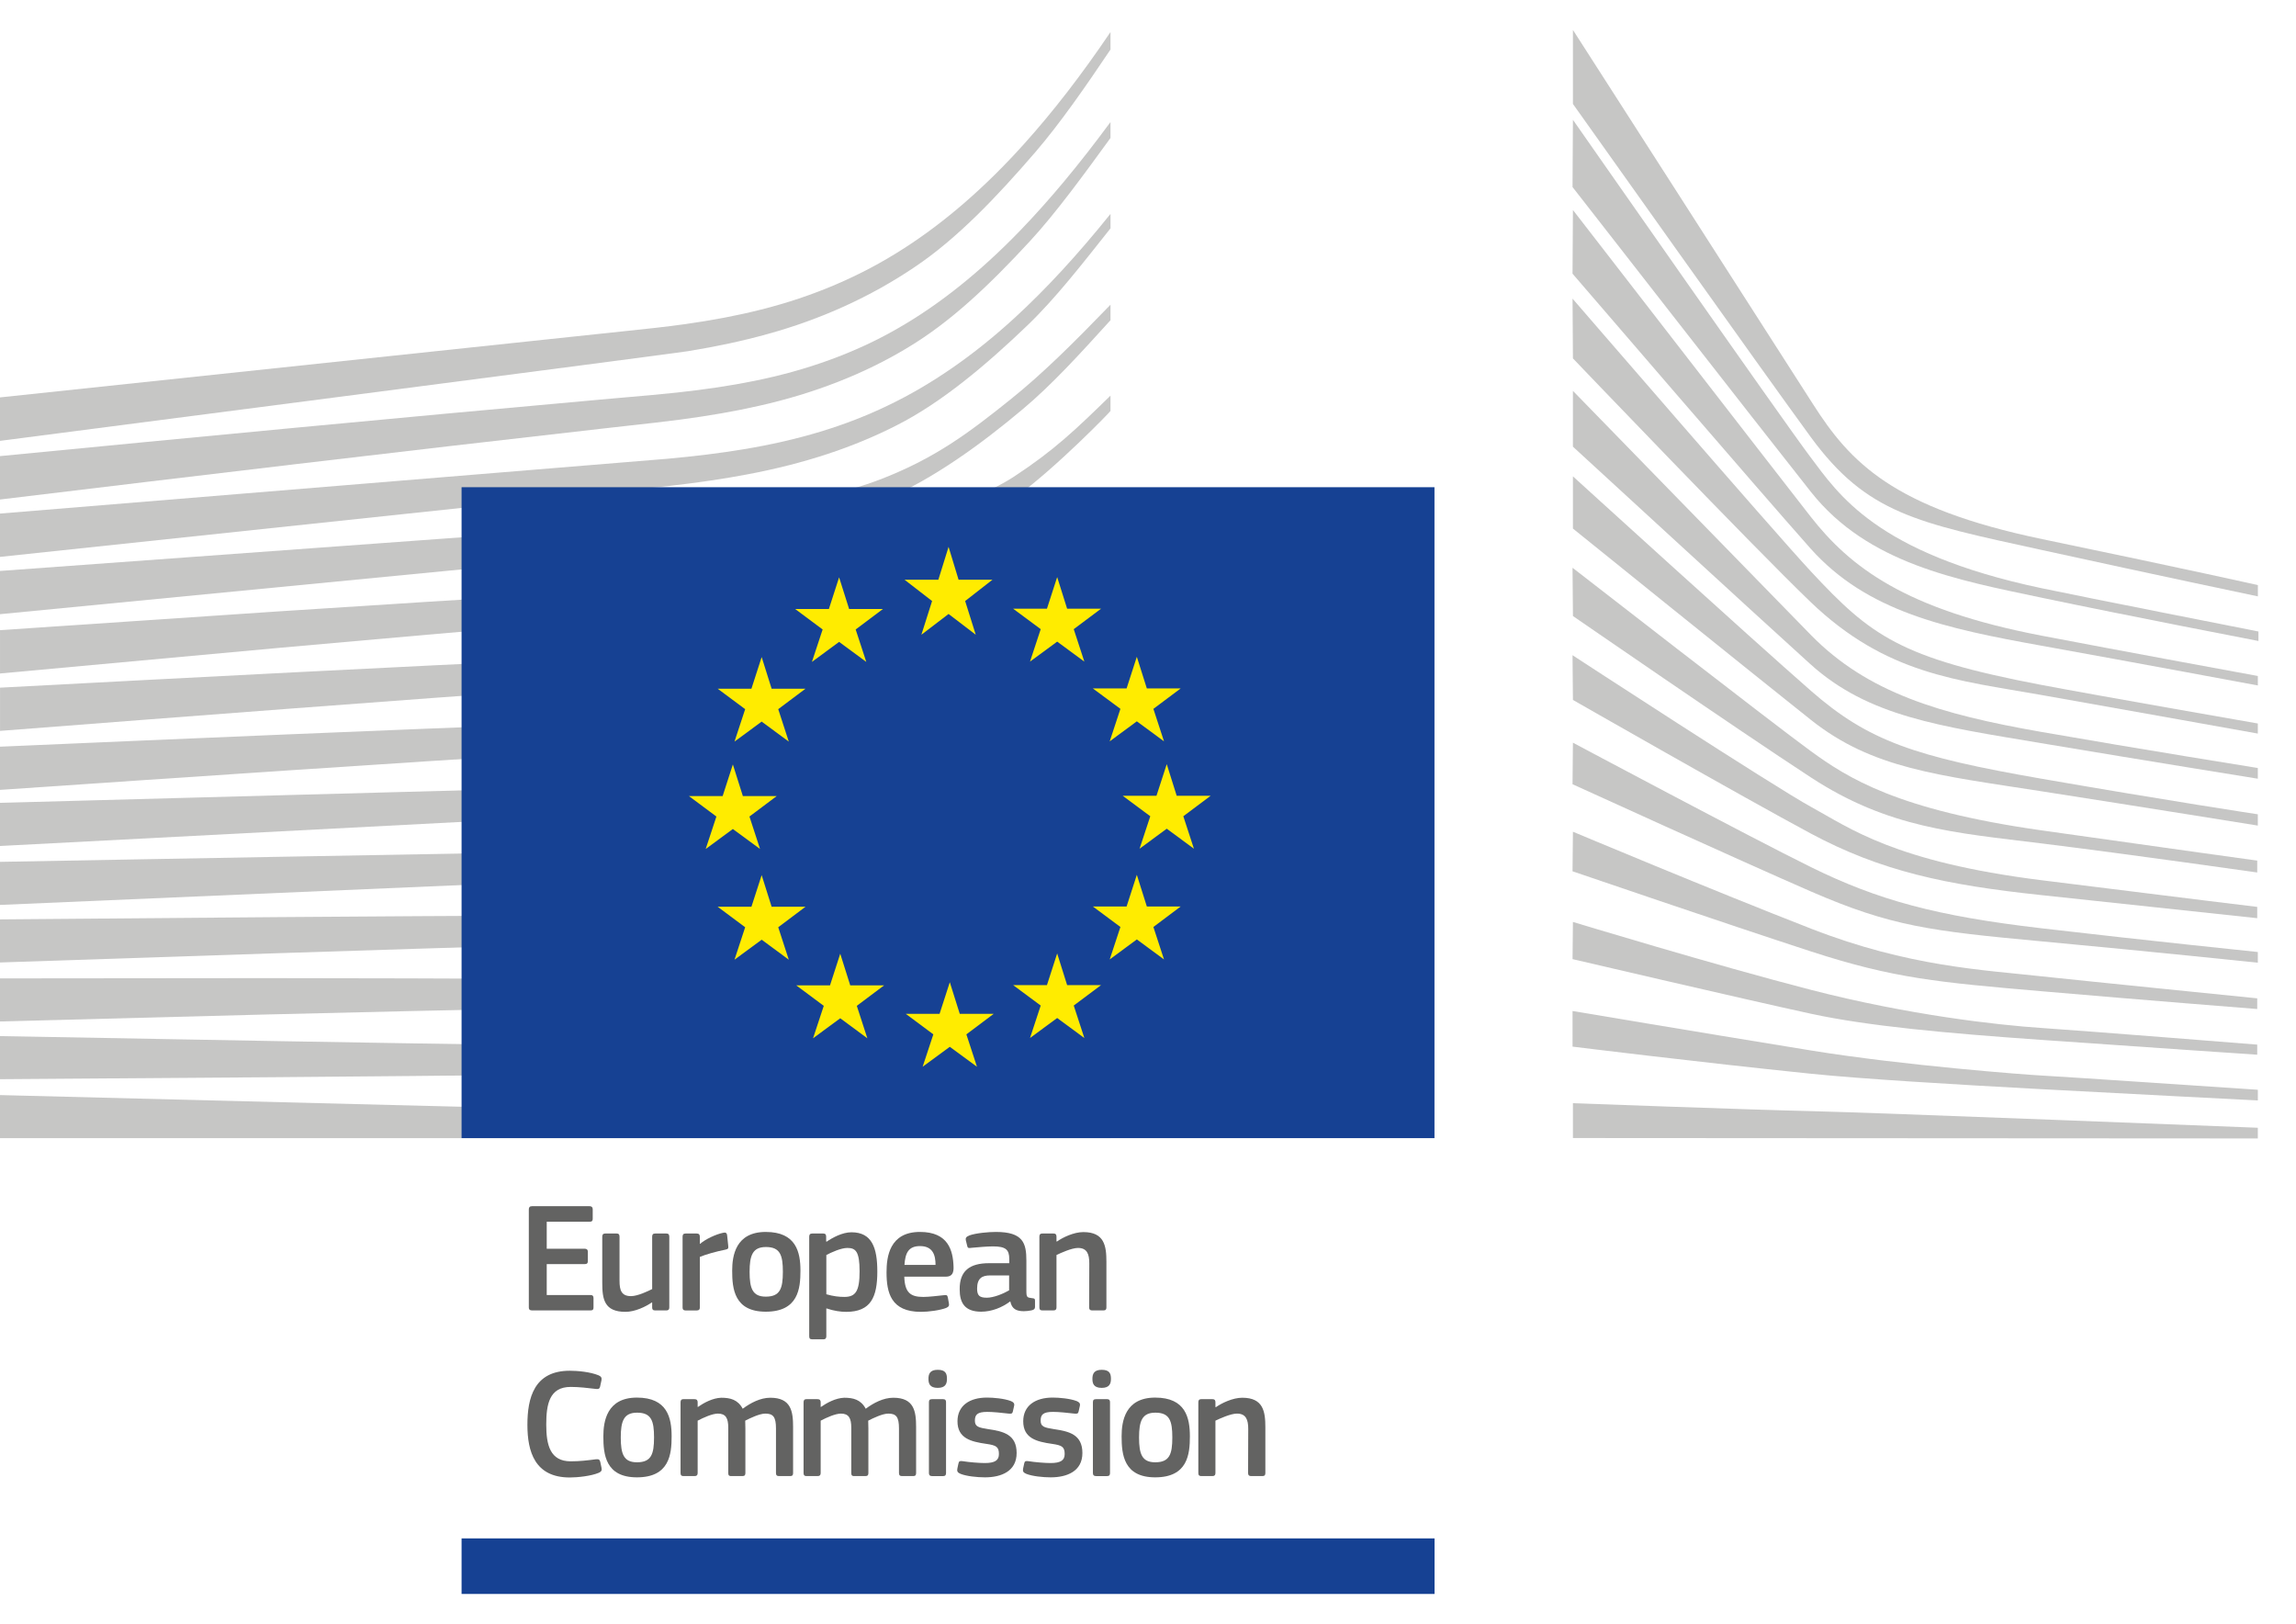 <?xml version="1.0" encoding="utf-8"?>
<!-- Generator: Adobe Illustrator 25.3.1, SVG Export Plug-In . SVG Version: 6.00 Build 0)  -->
<svg xmlns="http://www.w3.org/2000/svg" xmlns:xlink="http://www.w3.org/1999/xlink" version="1.1" id="Warstwa_1" x="0px" y="0px" width="140px" height="99px" viewBox="0 0 140 99" style="enable-background:new 0 0 140 99;" xml:space="preserve">
<style type="text/css">
	.st0{fill:#C6C6C5;}
	.st1{fill:#164193;}
	.st2{fill:#FFEC00;}
	.st3{fill:#636362;}
</style>
<g>
	<path class="st0" d="M0,26.877c0,0,40.801-5.279,41.954-5.468c1.765-0.287,3.334-0.625,4.797-1.03   c3.3-0.904,6.338-2.284,9.027-4.101c2.578-1.73,4.976-4.245,7.354-7.004c1.512-1.756,3.099-4.045,4.581-6.255V1.954   c-1.757,2.601-3.488,4.841-5.268,6.82c-2.359,2.626-4.834,4.774-7.356,6.386c-2.603,1.677-5.533,2.928-8.709,3.72   c-1.424,0.359-2.948,0.649-4.661,0.888c-1.129,0.159-2.293,0.281-3.419,0.399C37.849,20.214,0,24.228,0,24.228V26.877z"/>
	<path class="st0" d="M54.716,20.036c-2.554,1.469-5.504,2.543-8.767,3.195c-1.394,0.281-2.912,0.51-4.645,0.699   c-1.017,0.11-2.042,0.199-3.068,0.287c-0.554,0.048-1.107,0.096-1.659,0.147C24.073,25.485,11.634,26.677,0,27.807v2.646   c11.725-1.414,24.251-2.911,36.75-4.325c0.556-0.065,1.112-0.127,1.669-0.188c1.024-0.113,2.049-0.226,3.077-0.361   c1.779-0.237,3.335-0.509,4.757-0.832c3.39-0.758,6.453-1.954,9.099-3.556c2.63-1.578,4.954-3.789,7.453-6.492   c1.556-1.682,3.287-4.056,4.907-6.287v-0.97c-1.908,2.589-3.719,4.763-5.511,6.618C59.761,16.587,57.243,18.597,54.716,20.036"/>
	<path class="st0" d="M61.857,19.388c-2.49,2.283-5.089,4.079-7.726,5.338c-2.579,1.244-5.464,2.117-8.823,2.669   c-1.386,0.23-2.893,0.417-4.605,0.573L0,31.31v2.641l36.18-3.838l4.682-0.493c1.763-0.203,3.301-0.432,4.701-0.698   c3.479-0.656,6.463-1.638,9.122-2.998c2.718-1.375,5.434-3.661,7.959-6.083c1.695-1.624,3.326-3.721,5.07-5.92v-0.88   C65.699,15.544,63.776,17.63,61.857,19.388"/>
	<path class="st0" d="M52.014,33.102c-2.369,1.326-4.142,2.09-7.525,2.442c-2.045,0.22-4.147,0.325-6.181,0.426   c-0.984,0.049-1.969,0.098-2.952,0.16c-6.149,0.351-12.187,0.74-18.348,1.142L0.001,38.418v2.641l17.177-1.576   c5.55-0.498,12.001-1.072,18.298-1.585l4.577-0.354c1.787-0.137,3.253-0.283,4.61-0.46c3.482-0.45,6.456-1.153,9.092-2.149   c2.838-1.061,5.514-2.709,8.194-4.646c2.416-1.746,5.76-5.19,5.764-5.235V24.12c-2.186,2.133-3.445,3.33-5.838,4.907   C59.015,30.912,54.139,31.913,52.014,33.102"/>
	<path class="st0" d="M52.88,38.121c-2.568,0.753-5.458,1.262-8.835,1.558c-1.368,0.119-2.844,0.209-4.513,0.276l-4.552,0.2   c-11.312,0.525-22.569,1.113-34.978,1.769v2.635c11.853-0.917,23.47-1.81,35.081-2.637l4.539-0.31   c1.752-0.115,3.205-0.24,4.572-0.395c3.463-0.387,6.424-0.985,9.053-1.826c2.913-0.923,5.753-2.26,8.44-3.976   c1.984-1.263,3.969-2.769,6.028-4.567v-0.046c-2.27,1.936-4.431,2.366-6.587,3.668C58.487,36.07,55.713,37.298,52.88,38.121"/>
	<path class="st0" d="M52.46,42.496c-2.587,0.604-5.389,0.994-8.821,1.223c-1.324,0.088-2.746,0.155-4.48,0.209l-4.509,0.16   C23.29,44.518,11.77,45.011,0,45.522v2.633c11.694-0.797,23.167-1.574,34.738-2.298l4.499-0.27c1.764-0.1,3.201-0.203,4.522-0.323   c3.496-0.323,6.357-0.793,9.001-1.478c2.967-0.764,5.852-1.885,8.574-3.33c2.104-1.116,4.203-2.457,6.378-4.072v-1.126   c-2.351,1.698-4.606,3.081-6.863,4.21C58.177,40.807,55.355,41.825,52.46,42.496"/>
	<path class="st0" d="M52.075,46.786c-2.595,0.476-5.39,0.779-8.796,0.955c-1.281,0.066-2.653,0.113-4.446,0.154L0,48.946v2.63   l34.435-1.797l4.461-0.226c1.74-0.082,3.164-0.166,4.481-0.268c3.453-0.264,6.294-0.644,8.94-1.197   c3.003-0.623,5.918-1.533,8.663-2.703c2.211-0.938,4.426-2.082,6.732-3.472v-1.057c-2.464,1.433-4.808,2.584-7.134,3.504   C57.871,45.436,55.01,46.252,52.075,46.786"/>
	<path class="st0" d="M51.77,51.094c-4.765,0.635-9.67,0.709-14.414,0.779c-1.087,0.016-2.175,0.032-3.261,0.054L0,52.543v2.626   l34.154-1.471c1.083-0.049,2.167-0.092,3.253-0.136c4.777-0.191,9.717-0.388,14.546-1.155c3.057-0.482,5.999-1.195,8.744-2.118   c2.274-0.761,4.629-1.746,7.015-2.911V46.37c-2.507,1.168-4.973,2.138-7.341,2.865C57.659,50.073,54.765,50.699,51.77,51.094"/>
	<path class="st0" d="M51.499,55.429c-4.465,0.368-9.033,0.369-13.453,0.369c-1.375,0-2.749,0.001-4.124,0.012   C22.627,55.859,11.422,55.952,0,56.051v2.627c10.878-0.369,22.42-0.755,33.961-1.098c1.37-0.046,2.74-0.08,4.112-0.116   c4.443-0.112,9.037-0.228,13.547-0.716c3.151-0.338,6.018-0.833,8.765-1.513c2.396-0.589,4.856-1.374,7.327-2.318v-0.965   c-2.551,0.916-5.093,1.663-7.568,2.207C57.425,54.76,54.596,55.176,51.499,55.429"/>
	<path class="st0" d="M51.327,59.703c-1.86,0.074-3.874,0.109-6.159,0.109c-0.863,0-1.726-0.005-2.588-0.013l-8.787-0.107   c-5.996-0.045-11.97-0.055-17.574-0.06L0,59.648v2.626l16.257-0.426c5.584-0.137,11.575-0.279,17.552-0.387l8.78-0.115   c2.409-0.038,5.587-0.109,8.807-0.32c3.155-0.205,6.026-0.519,8.778-0.958c2.477-0.396,5.007-0.929,7.539-1.574v-0.932   c-2.601,0.599-5.186,1.078-7.693,1.414C57.283,59.342,54.44,59.579,51.327,59.703"/>
	<path class="st0" d="M42.478,63.833l-8.758-0.094C22.548,63.582,11.386,63.378,0,63.165v2.628   c10.868-0.072,22.379-0.155,33.728-0.282l8.762-0.13c2.953-0.051,5.845-0.105,8.768-0.202c6.02-0.193,11.414-0.617,16.454-1.283   v-0.914c-5.059,0.544-10.461,0.831-16.485,0.87C48.313,63.878,45.396,63.857,42.478,63.833"/>
	<polygon class="st0" points="67.713,68.479 0,66.762 0,69.387 67.713,69.387  "/>
	<path class="st0" d="M61.616,24.351c-2.572,2.066-4.559,3.534-7.707,4.785c-2.741,1.089-5.686,1.536-9.051,1.994   c-2.165,0.304-4.428,0.752-6.589,0.896c-0.889,0.06-1.778,0.119-2.665,0.188L0,34.808v2.636l35.748-3.466l4.635-0.434   c1.719-0.163,3.245-0.352,4.665-0.581c3.464-0.556,6.449-1.405,9.125-2.596c2.776-1.224,5.585-3.23,8.196-5.426   c1.777-1.491,3.485-3.368,5.344-5.418v-0.945C65.463,20.903,63.599,22.76,61.616,24.351"/>
	<rect x="28.145" y="29.703" class="st1" width="59.323" height="39.684"/>
	<polygon class="st2" points="58.45,35.345 60.514,35.345 58.85,36.642 59.497,38.697 57.84,37.431 56.182,38.697 56.835,36.642    55.158,35.345 57.216,35.345 57.84,33.34  "/>
	<polygon class="st2" points="58.522,61.81 60.59,61.81 58.925,63.06 59.572,65.036 57.915,63.819 56.258,65.036 56.911,63.06    55.231,61.81 57.291,61.81 57.915,59.881  "/>
	<polygon class="st2" points="65.069,60.058 67.137,60.058 65.472,61.304 66.119,63.284 64.462,62.063 62.805,63.284 63.458,61.304    61.777,60.058 63.838,60.058 64.462,58.128  "/>
	<polygon class="st2" points="65.069,37.111 67.137,37.111 65.472,38.357 66.119,40.336 64.462,39.117 62.805,40.336 63.458,38.357    61.777,37.111 63.838,37.111 64.462,35.182  "/>
	<polygon class="st2" points="69.929,41.971 71.993,41.971 70.329,43.216 70.976,45.196 69.319,43.977 67.665,45.196 68.318,43.216    66.637,41.971 68.695,41.971 69.319,40.041  "/>
	<polygon class="st2" points="69.929,55.264 71.993,55.264 70.329,56.514 70.976,58.493 69.319,57.272 67.665,58.493 68.318,56.514    66.637,55.264 68.695,55.264 69.319,53.334  "/>
	<polygon class="st2" points="71.75,48.516 73.818,48.516 72.154,49.763 72.8,51.743 71.143,50.522 69.486,51.743 70.139,49.763    68.459,48.516 70.516,48.516 71.143,46.588  "/>
	<polygon class="st2" points="51.775,37.127 53.839,37.127 52.175,38.376 52.822,40.354 51.165,39.133 49.507,40.354 50.161,38.376    48.484,37.127 50.542,37.127 51.165,35.198  "/>
	<polygon class="st2" points="47.05,41.987 49.117,41.987 47.453,43.234 48.097,45.213 46.443,43.993 44.786,45.213 45.437,43.234    43.759,41.987 45.819,41.987 46.443,40.058  "/>
	<polygon class="st2" points="45.296,48.532 47.362,48.532 45.698,49.78 46.344,51.759 44.687,50.541 43.03,51.759 43.683,49.78    42.006,48.532 44.064,48.532 44.687,46.605  "/>
	<polygon class="st2" points="47.05,55.28 49.117,55.28 47.453,56.53 48.097,58.509 46.443,57.289 44.786,58.509 45.437,56.53    43.759,55.28 45.819,55.28 46.443,53.354  "/>
	<polygon class="st2" points="51.844,60.074 53.908,60.074 52.244,61.322 52.887,63.3 51.234,62.079 49.576,63.3 50.23,61.322    48.553,60.074 50.61,60.074 51.234,58.144  "/>
	<rect x="28.145" y="93.789" class="st1" width="59.328" height="3.387"/>
	<path class="st0" d="M95.91,1.824c0,0,12.37,19.262,14.631,22.803c2.261,3.54,4.847,6.341,13.998,8.244   c9.152,1.902,13.136,2.8,13.136,2.8v0.687c0,0-5.815-1.216-13.298-2.854s-10.542-2.189-13.953-6.842   C107.586,22.791,95.91,6.336,95.91,6.336V1.824z"/>
	<path class="st0" d="M95.91,7.302c0,0,12.782,18.312,14.478,20.557c1.697,2.244,3.982,5.863,14.085,7.998   c2.609,0.551,13.237,2.642,13.237,2.642v0.579c0,0-8.076-1.557-13.237-2.642c-5.162-1.086-10.587-2.077-14.048-6.442   c-3.144-3.965-14.539-18.59-14.539-18.59L95.91,7.302z"/>
	<path class="st0" d="M95.91,12.802c0,0,12.044,15.562,14.478,18.674s5.789,5.682,14.085,7.275c4.783,0.918,13.2,2.461,13.2,2.461   v0.578c0,0-7.374-1.375-13.2-2.425c-5.826-1.049-10.637-2.064-14.085-5.936c-3.025-3.396-14.502-16.743-14.502-16.743L95.91,12.802   z"/>
	<path class="st0" d="M95.887,18.207c0,0,12.194,14.118,14.538,16.635c3.652,3.921,5.421,5.272,14.048,6.913   c3.452,0.656,13.2,2.353,13.2,2.353v0.615c0,0-8.074-1.448-13.2-2.353c-5.125-0.905-9.463-1.243-14.085-5.682   C106.867,33.306,95.91,21.85,95.91,21.85L95.887,18.207z"/>
	<path class="st0" d="M95.91,23.829c0,0,11.26,11.566,14.514,14.887c3.454,3.522,7.879,4.825,14.011,5.899   c5.854,1.024,13.237,2.207,13.237,2.207v0.652c0,0-6.932-1.114-13.237-2.171c-6.182-1.038-10.508-1.617-14.048-4.814   c-3.17-2.863-14.478-13.258-14.478-13.258L95.91,23.829L95.91,23.829z"/>
	<path class="st0" d="M95.91,29.04c0,0,10.708,9.747,14.514,13.077c3.503,3.064,6.342,4.017,14.048,5.356   c7.707,1.339,13.2,2.171,13.2,2.171v0.688c0,0-6.968-1.122-13.237-2.099c-6.268-0.977-10.262-1.363-14.011-4.343   c-4.327-3.44-14.514-11.666-14.514-11.666S95.91,29.04,95.91,29.04z"/>
	<path class="st0" d="M95.886,34.614c0,0,12.216,9.494,14.502,11.159c2.286,1.664,5.31,3.606,14.085,4.849   c8.702,1.232,13.163,1.845,13.163,1.845v0.724c0,0-7.89-1.123-13.163-1.773c-5.273-0.652-9.315-0.928-14.048-4.018   c-4.606-3.007-14.514-9.844-14.514-9.844L95.886,34.614z"/>
	<path class="st0" d="M95.886,39.946c0,0,12.252,7.998,14.576,9.265c2.323,1.266,5.052,3.329,14.011,4.451   c8.96,1.122,13.163,1.628,13.163,1.628v0.688c0,0-7.411-0.796-13.2-1.411c-5.789-0.616-9.733-1.448-14.048-3.764   c-4.314-2.316-14.478-8.131-14.478-8.131L95.886,39.946z"/>
	<path class="st0" d="M95.91,45.278c0,0,10.845,5.782,14.514,7.587c4.094,2.015,7.633,2.98,14.048,3.727   c6.299,0.736,13.2,1.448,13.2,1.448v0.652c0,0-6.38-0.67-13.2-1.303c-6.76-0.628-9.168-0.917-14.048-3.039   c-4.364-1.899-14.538-6.539-14.538-6.539L95.91,45.278z"/>
	<path class="st0" d="M95.91,50.706c0,0,8.53,3.581,14.552,5.923c5.924,2.304,10.447,2.498,14.048,2.896   c1.585,0.175,13.126,1.339,13.126,1.339v0.651c0,0-6.895-0.542-13.163-1.085s-8.972-0.772-14.048-2.425   c-5.136-1.671-14.539-4.886-14.539-4.886L95.91,50.706z"/>
	<path class="st0" d="M95.91,56.207c0,0,8.652,2.63,14.552,4.15c5.899,1.52,11.32,2.136,14.048,2.316   c2.728,0.182,13.126,1.013,13.126,1.013v0.616c0,0-5.896-0.396-13.163-0.905c-5.874-0.41-10.594-0.845-14.048-1.593   c-3.828-0.828-14.538-3.33-14.538-3.33L95.91,56.207z"/>
	<path class="st0" d="M95.887,61.636c0,0,7.1,1.197,14.575,2.412c5.605,0.911,13.2,1.484,14.011,1.521   c0.812,0.036,13.2,0.869,13.2,0.869v0.651c0,0-7.928-0.402-13.2-0.687c-5.49-0.297-10.948-0.624-14.048-0.941   c-6.943-0.711-14.538-1.653-14.538-1.653V61.636z"/>
	<path class="st0" d="M95.91,67.257c0,0,11.16,0.411,14.552,0.484c3.392,0.072,27.21,1.013,27.21,1.013v0.652L95.91,69.381V67.257z"/>
</g>
<g>
	<path class="st3" d="M32.245,73.728c0-0.124,0.057-0.191,0.192-0.191h3.522c0.115,0,0.182,0.067,0.182,0.182v0.593   c0,0.115-0.048,0.172-0.191,0.172h-2.613v1.646h2.316c0.124,0,0.191,0.058,0.191,0.172v0.593c0,0.115-0.048,0.172-0.191,0.172   h-2.316v1.885h2.68c0.115,0,0.172,0.058,0.172,0.182v0.584c0,0.125-0.048,0.172-0.182,0.172h-3.57   c-0.134,0-0.192-0.058-0.192-0.172V73.728z"/>
	<path class="st3" d="M40.628,79.891h-0.68c-0.144,0-0.182-0.067-0.182-0.182v-0.297l-0.019-0.009   c-0.373,0.258-1.024,0.574-1.608,0.574c-1.292,0-1.416-0.766-1.416-1.771v-2.814c0-0.115,0.048-0.191,0.182-0.191h0.699   c0.125,0,0.172,0.067,0.172,0.191v2.689c0,0.575,0.115,0.938,0.699,0.938c0.411,0,1.043-0.306,1.292-0.431v-3.196   c0-0.115,0.038-0.191,0.182-0.191h0.68c0.134,0,0.182,0.067,0.182,0.191v4.317C40.809,79.834,40.762,79.891,40.628,79.891z"/>
	<path class="st3" d="M42.674,79.71c0,0.115-0.048,0.182-0.182,0.182h-0.689c-0.134,0-0.182-0.058-0.182-0.182v-4.317   c0-0.124,0.048-0.191,0.182-0.191h0.679c0.144,0,0.191,0.076,0.191,0.191v0.421l0.019,0.019c0.287-0.268,0.966-0.593,1.417-0.679   c0.124-0.029,0.21,0,0.229,0.163l0.067,0.641c0.01,0.134,0.019,0.192-0.182,0.23c-0.536,0.105-1.215,0.296-1.55,0.44V79.71z"/>
	<path class="st3" d="M46.693,79.968c-1.924,0-2.048-1.407-2.048-2.498c0-0.9,0.201-2.364,2.048-2.364   c1.857,0,2.115,1.235,2.115,2.364C48.808,78.561,48.674,79.968,46.693,79.968z M46.702,76.025c-0.814,0-0.995,0.517-0.995,1.512   c0,1.015,0.182,1.513,0.986,1.513c0.871,0,1.043-0.488,1.043-1.513C47.736,76.523,47.573,76.025,46.702,76.025z"/>
	<path class="st3" d="M51.591,79.978c-0.316,0-0.756-0.058-1.196-0.211l-0.01,0.01v1.684c0,0.105-0.029,0.191-0.182,0.191h-0.679   c-0.153,0-0.182-0.067-0.182-0.191v-6.068c0-0.124,0.048-0.191,0.182-0.191h0.679c0.134,0,0.172,0.076,0.172,0.191v0.288   l0.029,0.019c0.344-0.239,0.957-0.574,1.512-0.574c1.254,0,1.579,0.947,1.579,2.393C53.495,79.078,53.103,79.978,51.591,79.978z    M51.668,76.082c-0.392,0-0.995,0.278-1.282,0.431v2.392c0.431,0.125,0.775,0.162,1.1,0.162c0.689,0,0.928-0.354,0.928-1.56   C52.414,76.293,52.175,76.082,51.668,76.082z"/>
	<path class="st3" d="M55.14,77.834c0.029,0.966,0.373,1.234,1.158,1.234c0.345,0,0.881-0.067,1.244-0.105   c0.172-0.019,0.23-0.019,0.258,0.162l0.057,0.316c0.029,0.144,0.01,0.221-0.163,0.297c-0.373,0.144-1.072,0.239-1.541,0.239   c-1.828,0-2.096-1.167-2.096-2.412c0-0.929,0.172-2.46,2.039-2.46c1.713,0,2.019,1.11,2.048,2.144   c0.01,0.345-0.086,0.584-0.469,0.584H55.14z M55.15,77.116h1.895c0-0.584-0.153-1.148-0.948-1.148   C55.389,75.968,55.198,76.398,55.15,77.116z"/>
	<path class="st3" d="M61.589,79.346c-0.479,0.364-1.12,0.622-1.761,0.622c-1.015,0-1.311-0.555-1.311-1.359   c-0.01-1.12,0.593-1.598,1.799-1.598h1.225v-0.249c0-0.574-0.21-0.775-0.995-0.775c-0.316,0-0.919,0.048-1.302,0.086   c-0.191,0.029-0.239,0.019-0.268-0.115l-0.086-0.354c-0.019-0.125,0.01-0.201,0.22-0.287c0.412-0.144,1.168-0.211,1.617-0.211   c1.656,0,1.857,0.679,1.857,1.751v1.847c0,0.392,0.048,0.402,0.344,0.44c0.144,0.009,0.182,0.038,0.182,0.143v0.402   c0,0.105-0.067,0.172-0.23,0.201c-0.153,0.029-0.306,0.048-0.45,0.048c-0.45,0-0.727-0.134-0.823-0.583L61.589,79.346z    M61.532,77.757h-1.167c-0.479,0-0.785,0.172-0.785,0.804c0,0.421,0.144,0.555,0.593,0.555c0.412,0,0.995-0.239,1.359-0.45V77.757z   "/>
	<path class="st3" d="M67.282,79.891h-0.689c-0.125,0-0.182-0.058-0.182-0.182l0.009-2.689c0-0.565-0.134-0.938-0.689-0.938   c-0.383,0-1.053,0.306-1.311,0.431v3.196c0,0.115-0.048,0.182-0.182,0.182h-0.679c-0.134,0-0.182-0.058-0.182-0.182v-4.317   c0-0.124,0.048-0.191,0.182-0.191h0.679c0.134,0,0.182,0.067,0.182,0.191v0.288c0.01,0,0.019,0.009,0.029,0.009   c0.354-0.249,1.024-0.574,1.608-0.574c1.292,0,1.407,0.852,1.407,1.818v2.775C67.464,79.824,67.426,79.891,67.282,79.891z"/>
	<path class="st3" d="M34.743,83.568c0.469,0,1.244,0.068,1.752,0.278c0.153,0.067,0.21,0.144,0.182,0.297l-0.086,0.392   c-0.029,0.115-0.077,0.162-0.249,0.143c-0.469-0.057-1.043-0.124-1.541-0.124c-1.302,0-1.493,1.053-1.493,2.296   c0,1.254,0.239,2.24,1.493,2.24c0.555,0,1.024-0.058,1.541-0.125c0.182-0.019,0.22,0.029,0.258,0.153l0.077,0.364   c0.038,0.153-0.01,0.239-0.163,0.306c-0.469,0.201-1.302,0.287-1.771,0.287c-2.134,0-2.584-1.579-2.584-3.206   C32.159,85.234,32.561,83.568,34.743,83.568z"/>
	<path class="st3" d="M38.838,90.067c-1.924,0-2.048-1.407-2.048-2.498c0-0.9,0.201-2.364,2.048-2.364   c1.856,0,2.115,1.235,2.115,2.364C40.953,88.66,40.819,90.067,38.838,90.067z M38.847,86.124c-0.814,0-0.995,0.517-0.995,1.512   c0,1.015,0.182,1.513,0.986,1.513c0.871,0,1.043-0.488,1.043-1.513C39.881,86.622,39.718,86.124,38.847,86.124z"/>
	<path class="st3" d="M48.187,89.99h-0.689c-0.134,0-0.182-0.058-0.182-0.182V87.09c0-0.708-0.172-0.909-0.651-0.909   c-0.354,0-0.928,0.278-1.225,0.431c0,0.096,0.01,0.268,0.01,0.488v2.708c0,0.115-0.038,0.182-0.182,0.182h-0.699   c-0.124,0-0.163-0.058-0.163-0.182v-2.766c0-0.583-0.153-0.861-0.631-0.861c-0.335,0-0.871,0.239-1.235,0.431v3.196   c0,0.115-0.048,0.182-0.182,0.182h-0.689c-0.124,0-0.172-0.058-0.172-0.182v-4.317c0-0.124,0.048-0.191,0.172-0.191h0.679   c0.144,0,0.192,0.076,0.192,0.191v0.278l0.01,0.01c0.373-0.258,0.9-0.546,1.426-0.565c0.555,0,1.014,0.115,1.311,0.67   c0.479-0.354,1.072-0.67,1.684-0.67c1.263,0,1.388,0.823,1.388,1.78v2.814C48.359,89.923,48.321,89.99,48.187,89.99z"/>
	<path class="st3" d="M55.687,89.99h-0.689c-0.134,0-0.182-0.058-0.182-0.182V87.09c0-0.708-0.172-0.909-0.651-0.909   c-0.354,0-0.928,0.278-1.225,0.431c0,0.096,0.01,0.268,0.01,0.488v2.708c0,0.115-0.038,0.182-0.182,0.182H52.07   c-0.124,0-0.163-0.058-0.163-0.182v-2.766c0-0.583-0.153-0.861-0.631-0.861c-0.335,0-0.871,0.239-1.235,0.431v3.196   c0,0.115-0.048,0.182-0.182,0.182H49.17c-0.124,0-0.172-0.058-0.172-0.182v-4.317c0-0.124,0.048-0.191,0.172-0.191h0.679   c0.144,0,0.192,0.076,0.192,0.191v0.278l0.01,0.01c0.373-0.258,0.899-0.546,1.426-0.565c0.555,0,1.015,0.115,1.311,0.67   c0.479-0.354,1.072-0.67,1.684-0.67c1.263,0,1.388,0.823,1.388,1.78v2.814C55.86,89.923,55.821,89.99,55.687,89.99z"/>
	<path class="st3" d="M57.178,84.612c-0.498,0-0.565-0.278-0.565-0.555c0-0.306,0.105-0.546,0.565-0.546   c0.469,0,0.564,0.22,0.564,0.546C57.743,84.353,57.657,84.612,57.178,84.612z M57.685,89.809c0,0.105-0.038,0.182-0.172,0.182   h-0.679c-0.134,0-0.192-0.058-0.192-0.182v-4.326c0-0.134,0.058-0.182,0.192-0.182h0.679c0.134,0,0.172,0.076,0.172,0.182V89.809z"/>
	<path class="st3" d="M60.058,90.067c-0.479,0-1.12-0.068-1.483-0.211c-0.191-0.077-0.23-0.163-0.201-0.316l0.067-0.316   c0.029-0.153,0.096-0.162,0.249-0.144c0.421,0.068,1.033,0.115,1.359,0.115c0.613,0,0.861-0.163,0.861-0.546   c0-0.44-0.163-0.536-0.766-0.622c-0.938-0.134-1.761-0.335-1.761-1.378c0-0.947,0.727-1.445,1.799-1.445   c0.392,0,1.053,0.058,1.455,0.211c0.163,0.067,0.23,0.143,0.201,0.287l-0.077,0.345c-0.029,0.134-0.086,0.153-0.258,0.134   c-0.412-0.048-0.948-0.105-1.302-0.105c-0.612,0-0.756,0.172-0.756,0.536c0,0.373,0.23,0.421,0.813,0.516   c0.909,0.134,1.732,0.316,1.732,1.455C61.991,89.703,61.044,90.067,60.058,90.067z"/>
	<path class="st3" d="M64.067,90.067c-0.479,0-1.12-0.068-1.483-0.211c-0.191-0.077-0.23-0.163-0.201-0.316l0.067-0.316   c0.029-0.153,0.096-0.162,0.249-0.144c0.421,0.068,1.033,0.115,1.359,0.115c0.613,0,0.861-0.163,0.861-0.546   c0-0.44-0.163-0.536-0.766-0.622c-0.938-0.134-1.761-0.335-1.761-1.378c0-0.947,0.727-1.445,1.799-1.445   c0.392,0,1.053,0.058,1.455,0.211c0.163,0.067,0.23,0.143,0.201,0.287l-0.077,0.345c-0.029,0.134-0.086,0.153-0.258,0.134   c-0.412-0.048-0.948-0.105-1.302-0.105c-0.613,0-0.756,0.172-0.756,0.536c0,0.373,0.23,0.421,0.813,0.516   C65.177,87.263,66,87.445,66,88.584C66,89.703,65.053,90.067,64.067,90.067z"/>
	<path class="st3" d="M67.176,84.612c-0.498,0-0.565-0.278-0.565-0.555c0-0.306,0.105-0.546,0.565-0.546   c0.469,0,0.565,0.22,0.565,0.546C67.741,84.353,67.655,84.612,67.176,84.612z M67.684,89.809c0,0.105-0.038,0.182-0.172,0.182   h-0.679c-0.134,0-0.192-0.058-0.192-0.182v-4.326c0-0.134,0.058-0.182,0.192-0.182h0.679c0.134,0,0.172,0.076,0.172,0.182V89.809z"/>
	<path class="st3" d="M70.439,90.067c-1.924,0-2.048-1.407-2.048-2.498c0-0.9,0.201-2.364,2.048-2.364   c1.857,0,2.115,1.235,2.115,2.364C72.554,88.66,72.42,90.067,70.439,90.067z M70.449,86.124c-0.813,0-0.995,0.517-0.995,1.512   c0,1.015,0.182,1.513,0.986,1.513c0.871,0,1.043-0.488,1.043-1.513C71.483,86.622,71.32,86.124,70.449,86.124z"/>
	<path class="st3" d="M76.974,89.99h-0.689c-0.125,0-0.182-0.058-0.182-0.182l0.009-2.689c0-0.565-0.134-0.938-0.689-0.938   c-0.383,0-1.053,0.306-1.311,0.431v3.196c0,0.115-0.048,0.182-0.182,0.182h-0.679c-0.134,0-0.182-0.058-0.182-0.182v-4.317   c0-0.124,0.048-0.191,0.182-0.191h0.679c0.134,0,0.182,0.067,0.182,0.191v0.288c0.009,0,0.019,0.009,0.029,0.009   c0.354-0.249,1.024-0.574,1.608-0.574c1.292,0,1.407,0.852,1.407,1.818v2.775C77.156,89.923,77.118,89.99,76.974,89.99z"/>
</g>
</svg>
